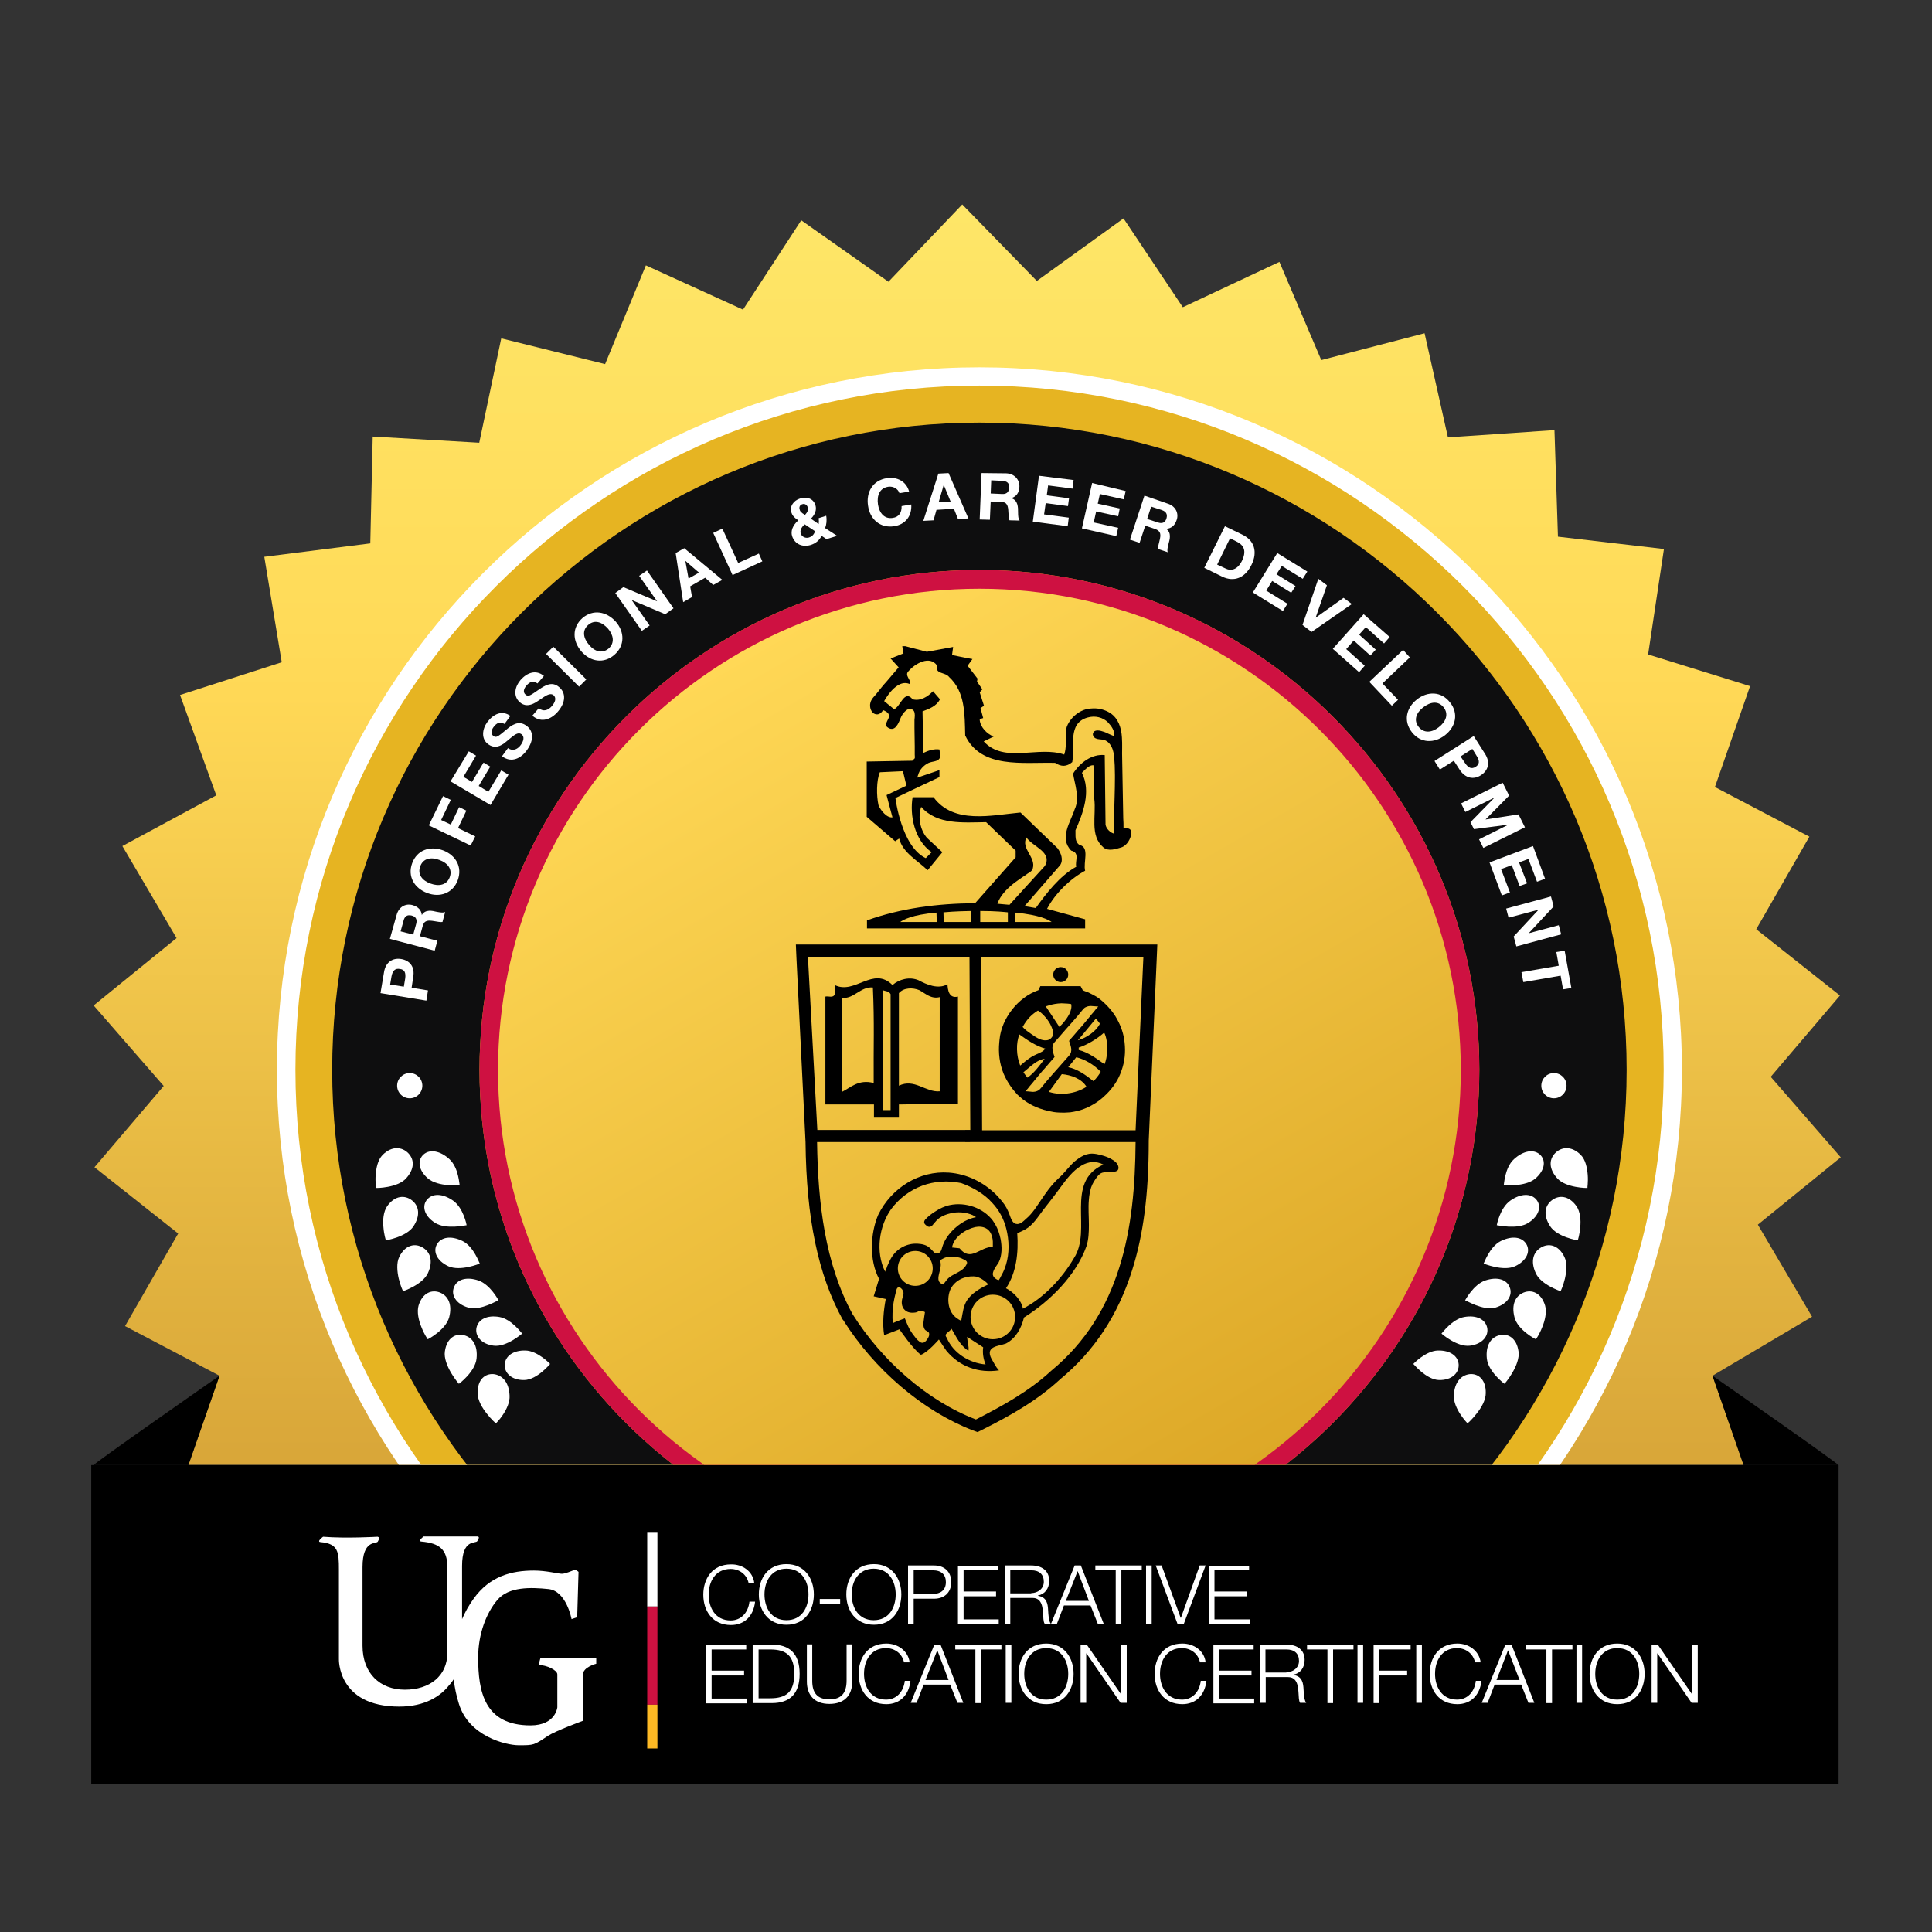 <?xml version="1.0" encoding="utf-8"?>
<!-- Generator: Adobe Illustrator 26.0.3, SVG Export Plug-In . SVG Version: 6.00 Build 0)  -->
<svg version="1.1" id="Layer_1" xmlns="http://www.w3.org/2000/svg" xmlns:xlink="http://www.w3.org/1999/xlink" x="0px" y="0px"
	 viewBox="0 0 720 720" style="enable-background:new 0 0 720 720;" xml:space="preserve">
<rect x="0" y="0" width="720" height="720" fill="#333333" stroke="none"/>
<style type="text/css">
	.st0{clip-path:url(#SVGID_00000013896494189569553280000006927337921223961219_);}
	.st1{clip-path:url(#SVGID_00000150824643998177789300000003153819534083398320_);fill:#FFFFFF;}
	.st2{fill:#FFFFFF;}
	.st3{fill:#CE1141;}
	.st4{fill:#FDB924;}
	
		.st5{clip-path:url(#SVGID_00000106124461386611481880000002437474550787260075_);fill:url(#SVGID_00000170247276831682668430000017522710788388412317_);}
	.st6{clip-path:url(#SVGID_00000106124461386611481880000002437474550787260075_);fill:#FFFFFF;}
	.st7{clip-path:url(#SVGID_00000106124461386611481880000002437474550787260075_);fill:#E6B422;}
	.st8{clip-path:url(#SVGID_00000106124461386611481880000002437474550787260075_);fill:#0E0E0F;}
	.st9{clip-path:url(#SVGID_00000106124461386611481880000002437474550787260075_);fill:#CE1141;}
	
		.st10{clip-path:url(#SVGID_00000106124461386611481880000002437474550787260075_);fill:url(#SVGID_00000072248082563212983970000017635153644840176024_);}
	.st11{clip-path:url(#SVGID_00000106124461386611481880000002437474550787260075_);fill:none;}
	.st12{clip-path:url(#SVGID_00000120524871087765742180000017843552742164083102_);}
	.st13{clip-path:url(#SVGID_00000154420209758638315950000000676725849264775810_);}
</style>
<g>
	<rect x="34" y="546" width="651.2" height="118.8"/>
	<g>
		<g id="UG_Mark_-_White_00000015353689308348737400000013486427766363665045_">
			<g>
				<defs>
					<rect id="SVGID_1_" x="118.6" y="572.6" width="103.6" height="77.8"/>
				</defs>
				<clipPath id="SVGID_00000010297659740946694990000012359068993469530786_">
					<use xlink:href="#SVGID_1_"  style="overflow:visible;"/>
				</clipPath>
				<g style="clip-path:url(#SVGID_00000010297659740946694990000012359068993469530786_);">
					<defs>
						<rect id="SVGID_00000168089806439864329970000015527310985469443260_" x="118.6" y="572.6" width="103.6" height="77.8"/>
					</defs>
					<clipPath id="SVGID_00000002345378278088049940000018016621340986327474_">
						<use xlink:href="#SVGID_00000168089806439864329970000015527310985469443260_"  style="overflow:visible;"/>
					</clipPath>
					<path style="clip-path:url(#SVGID_00000002345378278088049940000018016621340986327474_);fill:#FFFFFF;" d="M201.4,617.9
						l-0.7,2.6c3,0,7,1.9,7,3.5v12.3c0-0.3-0.4,6.7-10,6.7c-17.2,0-19.5-12.6-19.5-25.3c0-8.7,3-16.6,7.2-21.5
						c4.2-4.9,12.3-4.7,19-4c6.7,0.7,8.6,11.2,8.6,11.2l2.1-0.7l0.5-16.9c0,0-0.9-0.9-1.6-0.7c-0.7,0.2-3.2,1.4-4.6,1.4
						c-1.4,0-5.8-1.2-10.4-1.2c-8.4,0-16.5,2.1-22.5,10.5c-1.8,2.5-3.2,5-4.3,7.6v-19.6l0-0.2c0-10.3,5.1-8.2,5.7-9.3
						c0.7-1.3,0.8-1.5-0.1-1.8c0,0-10.9-0.1-19.8,0c0,0-2.6,1.9-0.9,2c6.6,0.6,9.6,2.9,9.6,9.4l0,0.1v32.1c0,8.4-6.5,13.6-15.8,13.6
						c-9.3,0-15.8-6.1-15.8-16.4v-29.3c0-10.3,5.1-8.5,5.7-9.5c0.7-1.3,0.8-1.5-0.1-1.8c0,0-11.7,0.7-20.3,0c0,0-2.6,1.9-0.9,2
						c6.6,0.6,6.8,3.7,6.8,10.2v33.3c0,0-0.7,17.8,22.5,17.8c9.7,0,15.5-4,18.6-8c0,0,0.8-0.8,1.7-2.2c0.3,3.1,1,6.2,1.9,9.1
						c3.7,12.2,17.6,15.5,22.3,15.5c5.8,0,5.6,0,10.9-3.5c2.7-1.8,13-5.6,13-5.6v-17.1c0-3,5.1-4.2,5.1-4.2l0.2-2.1H201.4z"/>
				</g>
			</g>
		</g>
		<g>
			<path class="st2" d="M281.1,590H279c-0.7-3.3-3.5-5.3-6.7-5.3c-5.7,0-8.2,4.7-8.2,9.6c0,4.7,2.4,9.6,8.2,9.6c3.8,0,6.5-2.8,7-7
				h2.1c-0.6,5.5-4.1,8.7-9,8.7c-6.8,0-10.3-5.2-10.3-11.3c0-5.9,3.3-11.3,10.3-11.3C276.6,582.9,280.6,585.5,281.1,590z"/>
			<path class="st2" d="M303.3,594.2c0,5.9-3.3,11.3-10.2,11.3c-6.8,0-10.3-5.3-10.3-11.3c0-6,3.4-11.3,10.3-11.3
				C299.8,582.9,303.3,588.2,303.3,594.2z M293.1,603.8c5.7,0,8.2-4.7,8.2-9.6c0-4.7-2.4-9.6-8.2-9.6c-5.5,0-8.2,4.5-8.2,9.6
				C284.9,599,287.3,603.8,293.1,603.8z"/>
			<path class="st2" d="M313.1,595.9v1.8h-7.6v-1.8H313.1z"/>
			<path class="st2" d="M335.9,594.2c0,5.9-3.3,11.3-10.2,11.3c-6.8,0-10.3-5.3-10.3-11.3c0-6,3.4-11.3,10.3-11.3
				C332.4,582.9,335.9,588.2,335.9,594.2z M325.6,603.8c5.7,0,8.2-4.7,8.2-9.6c0-4.7-2.4-9.6-8.2-9.6c-5.5,0-8.2,4.5-8.2,9.6
				C317.4,599,319.9,603.8,325.6,603.8z"/>
			<path class="st2" d="M348.1,583.4c3.7,0,6.4,2.2,6.4,6.2c0,4.1-2.8,6.2-6.4,6.2h-7.6v9.3h-2.1v-21.7H348.1z M347.7,594
				c2.8,0,4.8-1.4,4.8-4.4c0-2.7-1.6-4.4-4.9-4.4h-7.1v8.9H347.7z"/>
			<path class="st2" d="M372,583.4v1.8h-12.9v7.9h12.1v1.8h-12.1v8.6h13.1v1.8H357v-21.7H372z"/>
			<path class="st2" d="M384.3,583.4c3.9,0,6.7,1.9,6.7,5.7c0,2.9-1.6,5-4.2,5.5v0.1c3.4,0.5,3.7,3.2,3.8,5.4c0.1,1.5,0.2,4.1,1,5
				h-2.3c-0.5-0.7-0.5-2.5-0.6-4c-0.1-2.1-0.5-3.5-1.2-4.4c-0.7-0.9-1.7-1.2-2.8-1.2h-8.2v9.6h-2.1v-21.7H384.3z M384.3,593.7
				c2.4,0,4.7-1.6,4.7-4.2c0-2.8-1.7-4.3-4.7-4.3h-7.8v8.6H384.3z"/>
			<path class="st2" d="M402.8,583.4l8.5,21.7h-2.2l-2.7-6.8h-9.9l-2.6,6.8h-2.2l8.8-21.7H402.8z M397.2,596.6h8.6l-4.2-11.1
				L397.2,596.6z"/>
			<path class="st2" d="M425.5,583.4v1.8h-7.6v20h-2.1v-20h-7.6v-1.8H425.5z"/>
			<path class="st2" d="M429.2,583.4v21.7h-2.1v-21.7H429.2z"/>
			<path class="st2" d="M432.9,583.4l7.1,19.5h0.1l7-19.5h2.2l-8.1,21.7l0,0h-2.4l-8.1-21.7H432.9z"/>
			<path class="st2" d="M465.5,583.4v1.8h-12.9v7.9h12.1v1.8h-12.1v8.6h13.1v1.8h-15.2v-21.7H465.5z"/>
			<path class="st2" d="M278.1,612.9v1.8h-12.9v7.9h12.1v1.8h-12.1v8.6h13.1v1.8h-15.2v-21.7H278.1z"/>
			<path class="st2" d="M287.7,612.9c6.4,0,10.3,3.2,10.3,10.9c0,7.2-3.4,10.9-10.4,10.9h-7.1v-21.7H287.7z M287,632.9
				c6,0,9-2.3,9-9.1c0-6.6-2.8-9.1-9-9.1h-4.3v18.2H287z"/>
			<path class="st2" d="M302.7,612.9v13.5c0,4.4,1.8,6.9,6.4,6.9c4.4,0,6.4-2.3,6.4-7v-13.5h2.1v13.9c0,5.1-2.9,8.3-8.5,8.3
				c-5.7,0-8.4-3.4-8.4-8.3v-13.9H302.7z"/>
			<path class="st2" d="M339,619.5h-2.1c-0.7-3.3-3.5-5.3-6.7-5.3c-5.7,0-8.2,4.7-8.2,9.6c0,4.7,2.4,9.6,8.2,9.6c3.8,0,6.5-2.8,7-7
				h2.1c-0.6,5.5-4.1,8.7-9,8.7c-6.8,0-10.3-5.2-10.3-11.3c0-5.9,3.3-11.3,10.3-11.3C334.5,612.5,338.4,615.1,339,619.5z"/>
			<path class="st2" d="M350.5,612.9l8.5,21.7h-2.2l-2.7-6.8h-9.9l-2.6,6.8h-2.2l8.8-21.7H350.5z M344.9,626.1h8.6l-4.2-11.1
				L344.9,626.1z"/>
			<path class="st2" d="M373.2,612.9v1.8h-7.6v20h-2.1v-20H356v-1.8H373.2z"/>
			<path class="st2" d="M376.9,612.9v21.7h-2.1v-21.7H376.9z"/>
			<path class="st2" d="M400.1,623.8c0,5.9-3.3,11.3-10.2,11.3c-6.8,0-10.3-5.3-10.3-11.3c0-6,3.4-11.3,10.3-11.3
				C396.6,612.5,400.1,617.8,400.1,623.8z M389.9,633.4c5.7,0,8.2-4.7,8.2-9.6c0-4.7-2.4-9.6-8.2-9.6c-5.5,0-8.2,4.5-8.2,9.6
				C381.7,628.6,384.2,633.4,389.9,633.4z"/>
			<path class="st2" d="M405,612.9l12.7,18.4h0.1v-18.4h2.1v21.7h-2.3l-12.7-18.4h-0.1v18.4h-2.1v-21.7H405z"/>
			<path class="st2" d="M449.3,619.5h-2.1c-0.7-3.3-3.5-5.3-6.7-5.3c-5.7,0-8.2,4.7-8.2,9.6c0,4.7,2.4,9.6,8.2,9.6
				c3.8,0,6.5-2.8,7-7h2.1c-0.6,5.5-4.1,8.7-9,8.7c-6.8,0-10.3-5.2-10.3-11.3c0-5.9,3.3-11.3,10.3-11.3
				C444.9,612.5,448.8,615.1,449.3,619.5z"/>
			<path class="st2" d="M467.2,612.9v1.8h-12.9v7.9h12.1v1.8h-12.1v8.6h13.1v1.8h-15.2v-21.7H467.2z"/>
			<path class="st2" d="M479.5,612.9c3.9,0,6.7,1.9,6.7,5.7c0,2.9-1.6,5-4.2,5.5v0.1c3.4,0.5,3.7,3.2,3.8,5.4c0.1,1.5,0.2,4.1,1,5
				h-2.3c-0.5-0.7-0.5-2.5-0.6-4c-0.1-2.1-0.5-3.5-1.2-4.4c-0.7-0.9-1.7-1.2-2.8-1.2h-8.2v9.6h-2.1v-21.7H479.5z M479.4,623.2
				c2.4,0,4.7-1.6,4.7-4.2c0-2.8-1.7-4.3-4.7-4.3h-7.8v8.6H479.4z"/>
			<path class="st2" d="M504.4,612.9v1.8h-7.6v20h-2.1v-20h-7.6v-1.8H504.4z"/>
			<path class="st2" d="M508,612.9v21.7h-2.1v-21.7H508z"/>
			<path class="st2" d="M525.7,612.9v1.8H514v7.9h10.4v1.8H514v10.3h-2.1v-21.7H525.7z"/>
			<path class="st2" d="M529.9,612.9v21.7h-2.1v-21.7H529.9z"/>
			<path class="st2" d="M551.8,619.5h-2.1c-0.7-3.3-3.5-5.3-6.7-5.3c-5.7,0-8.2,4.7-8.2,9.6c0,4.7,2.4,9.6,8.2,9.6
				c3.8,0,6.5-2.8,7-7h2.1c-0.6,5.5-4.1,8.7-9,8.7c-6.8,0-10.3-5.2-10.3-11.3c0-5.9,3.3-11.3,10.3-11.3
				C547.3,612.5,551.2,615.1,551.8,619.5z"/>
			<path class="st2" d="M563.3,612.9l8.5,21.7h-2.2l-2.7-6.8H557l-2.6,6.8h-2.2l8.8-21.7H563.3z M557.7,626.1h8.6L562,615
				L557.7,626.1z"/>
			<path class="st2" d="M586,612.9v1.8h-7.6v20h-2.1v-20h-7.6v-1.8H586z"/>
			<path class="st2" d="M589.6,612.9v21.7h-2.1v-21.7H589.6z"/>
			<path class="st2" d="M612.9,623.8c0,5.9-3.3,11.3-10.2,11.3c-6.8,0-10.3-5.3-10.3-11.3c0-6,3.4-11.3,10.3-11.3
				C609.4,612.5,612.9,617.8,612.9,623.8z M602.7,633.4c5.7,0,8.2-4.7,8.2-9.6c0-4.7-2.4-9.6-8.2-9.6c-5.5,0-8.2,4.5-8.2,9.6
				C594.5,628.6,596.9,633.4,602.7,633.4z"/>
			<path class="st2" d="M617.8,612.9l12.7,18.4h0.1v-18.4h2.1v21.7h-2.3l-12.7-18.4h-0.1v18.4h-2.1v-21.7H617.8z"/>
		</g>
		<rect x="241.2" y="571.2" class="st2" width="3.8" height="27.5"/>
		<rect x="241.2" y="598.7" class="st3" width="3.8" height="36.6"/>
		<rect x="241.2" y="635.3" class="st4" width="3.8" height="16.3"/>
	</g>
	<g>
		<defs>
			<rect id="SVGID_00000167395422981137735770000005172946051719665568_" x="34.9" y="55.2" width="651.2" height="490.7"/>
		</defs>
		<clipPath id="SVGID_00000088841140511219443740000013150223470855856514_">
			<use xlink:href="#SVGID_00000167395422981137735770000005172946051719665568_"  style="overflow:visible;"/>
		</clipPath>
		
			<linearGradient id="SVGID_00000054263057530027589350000007284486451055546535_" gradientUnits="userSpaceOnUse" x1="360.442" y1="729.809" x2="360.442" y2="76.195">
			<stop  offset="0" style="stop-color:#C2882B"/>
			<stop  offset="0.401" style="stop-color:#E2B33F"/>
			<stop  offset="0.721" style="stop-color:#FFD856"/>
			<stop  offset="0.762" style="stop-color:#FFDB59"/>
			<stop  offset="1" style="stop-color:#FEE668"/>
		</linearGradient>
		
			<polygon style="clip-path:url(#SVGID_00000088841140511219443740000013150223470855856514_);fill:url(#SVGID_00000054263057530027589350000007284486451055546535_);" points="
			362.3,729.8 334.5,701.3 302.2,724.6 280.1,691.5 244.1,708.4 228.5,671.8 189.9,681.8 181.3,643 141.6,645.7 140.3,606 
			100.7,601.4 106.7,562.1 68.7,550.3 81.8,512.7 46.6,494.2 66.4,459.7 35.2,435 61,404.7 34.9,374.7 65.8,349.6 45.6,315.3 
			80.6,296.4 67.1,259 105,246.8 98.5,207.5 138,202.5 138.9,162.7 178.6,165 186.8,126.1 225.5,135.7 240.7,98.9 276.9,115.4 
			298.6,82.1 331.1,105 358.6,76.2 386.4,104.7 418.7,81.4 440.8,114.5 476.8,97.6 492.4,134.2 530.9,124.2 539.6,163 579.3,160.3 
			580.6,200 620.1,204.6 614.2,243.9 652.2,255.7 639.1,293.3 674.3,311.8 654.5,346.3 685.7,371 659.9,401.3 686,431.3 
			655.1,456.4 675.3,490.7 638.2,512.7 649.8,546 615.9,559.2 622.3,598.5 582.9,603.5 582,643.3 542.2,641 534,679.9 495.4,670.3 
			480.2,707.1 444,690.6 422.3,723.9 389.7,701 		"/>
		<path style="clip-path:url(#SVGID_00000088841140511219443740000013150223470855856514_);fill:#FFFFFF;" d="M365,660.5
			c-144.4,0-261.8-117.5-261.8-261.8c0-144.4,117.4-261.8,261.8-261.8c144.4,0,261.8,117.5,261.8,261.8
			C626.8,543.1,509.3,660.5,365,660.5z"/>
		<path style="clip-path:url(#SVGID_00000088841140511219443740000013150223470855856514_);fill:#E6B422;" d="M365,653.7
			c-140.6,0-254.9-114.4-254.9-255c0-140.6,114.4-255,254.9-255c140.6,0,255,114.4,255,255C619.9,539.3,505.6,653.7,365,653.7z"/>
		<path style="clip-path:url(#SVGID_00000088841140511219443740000013150223470855856514_);fill:#0E0E0F;" d="M365,639.9
			c-133,0-241.2-108.2-241.2-241.2c0-133,108.2-241.2,241.2-241.2c133,0,241.2,108.2,241.2,241.2C606.2,531.7,498,639.9,365,639.9z"
			/>
		<path style="clip-path:url(#SVGID_00000088841140511219443740000013150223470855856514_);fill:#E6B422;" d="M365,585
			c-102.7,0-186.3-83.6-186.3-186.3c0-102.7,83.6-186.3,186.3-186.3S551.3,296,551.3,398.7C551.3,501.4,467.7,585,365,585z"/>
		<path style="clip-path:url(#SVGID_00000088841140511219443740000013150223470855856514_);fill:#CE1141;" d="M365,585
			c-102.7,0-186.3-83.6-186.3-186.3c0-102.7,83.6-186.3,186.3-186.3S551.3,296,551.3,398.7C551.3,501.4,467.7,585,365,585z"/>
		
			<linearGradient id="SVGID_00000127020650595343816990000014631101809774126520_" gradientUnits="userSpaceOnUse" x1="454.677" y1="554.079" x2="275.288" y2="243.368">
			<stop  offset="0" style="stop-color:#DDA827"/>
			<stop  offset="1" style="stop-color:#FFD856"/>
		</linearGradient>
		
			<path style="clip-path:url(#SVGID_00000088841140511219443740000013150223470855856514_);fill:url(#SVGID_00000127020650595343816990000014631101809774126520_);" d="
			M365,578.2c-98.9,0-179.4-80.5-179.4-179.4c0-98.9,80.5-179.4,179.4-179.4c98.9,0,179.4,80.5,179.4,179.4
			C544.4,497.7,463.9,578.2,365,578.2z"/>
		<path style="clip-path:url(#SVGID_00000088841140511219443740000013150223470855856514_);fill:none;" d="M368.2,191.8
			c114.1,1.4,205.7,95.3,204.3,209.4c-1.4,114.1-95.3,205.7-209.4,204.3c-114.1-1.4-205.7-95.3-204.3-209.4
			C160.2,282.1,254.2,190.4,368.2,191.8z"/>
	</g>
	<g>
		<path class="st2" d="M143.1,362.4c0.6-4,3.4-5.5,6.4-5c3.1,0.5,5.2,2.8,4.5,6.7l-0.6,4l6.1,1l-0.6,3.8l-17.1-2.8L143.1,362.4z
			 M151,364.7c0.3-2.2-0.2-3.4-2-3.6c-1.7-0.3-2.7,0.6-3.1,2.8l-0.5,3l5.1,0.8L151,364.7z"/>
		<path class="st2" d="M147.8,341c0.8-3,3.3-4.4,5.9-3.7c2.1,0.6,3.3,1.8,3.5,3.7l0,0c1.3-2.2,3.9-1.6,5.5-1.2
			c1.6,0.3,2.5,0.4,3.2,0.1l-1,3.7c-0.8,0.1-1.8-0.1-3-0.3c-2.4-0.4-3.8-0.4-4.4,1.9l-1,3.7l6.5,1.7l-1,3.7l-16.7-4.4L147.8,341z
			 M155.1,344.3c0.4-1.5,0-2.7-1.7-3.1c-1.7-0.4-2.6,0.3-3,1.9l-1.1,4l4.7,1.2L155.1,344.3z"/>
		<path class="st2" d="M165.1,316.9c4.7,1.8,7.3,6.1,5.5,11.1c-1.8,4.9-6.7,6.6-11.4,4.8c-4.8-1.8-7.4-6.2-5.6-11.1
			C155.4,316.8,160.2,315.1,165.1,316.9z M167.6,326.9c1.1-3-0.8-5.3-3.8-6.4c-3.1-1.2-6.1-0.7-7.2,2.4c-1.1,3,0.8,5.3,3.9,6.4
			C163.5,330.4,166.5,329.9,167.6,326.9z"/>
		<path class="st2" d="M165.1,296.7l2.9,1.4l-3.6,7.5l3.6,1.7l3.1-6.5l2.7,1.3l-3.1,6.5l6.4,3.1l-1.7,3.4l-15.6-7.5L165.1,296.7z"/>
		<path class="st2" d="M174.7,280l2.7,1.6l-4.7,7.9l3.2,1.9l4.3-7.2l2.5,1.5l-4.3,7.2l3.6,2.2l4.8-8l2.7,1.6l-6.7,11.3l-14.9-8.8
			L174.7,280z"/>
		<path class="st2" d="M190.2,266.8l-2.2,3c-1.5-0.9-2.8-0.6-4.1,1.2c-0.8,1.1-1.1,2.5,0,3.3c1,0.7,1.6,0.3,4.7-2.3
			c2-1.7,4.6-3.7,7.5-1.6c2.7,1.9,3,5.3,0.3,9.1c-2.1,3-5.7,5-9.2,2.4l-0.1-0.1l2.2-3c2,1.4,3.8,0.2,4.8-1.2c1-1.4,1.5-3.1,0.2-4
			c-0.9-0.6-1.9-0.3-3.6,1.1c-1,0.8-1.9,1.6-2.8,2.3c-2.2,1.6-4.1,1.7-5.9,0.4c-2.8-2-2.3-5.7-0.4-8.3
			C183.8,266.2,187,264.5,190.2,266.8z"/>
		<path class="st2" d="M202.7,251.9l-2.4,2.8c-1.4-1-2.7-0.9-4.2,0.9c-0.9,1.1-1.3,2.4-0.2,3.3c1,0.8,1.6,0.4,4.9-1.9
			c2.2-1.5,4.9-3.3,7.6-0.9c2.5,2.1,2.5,5.6-0.5,9.1c-2.4,2.8-6.1,4.4-9.4,1.6l-0.1-0.1l2.4-2.8c1.9,1.6,3.7,0.6,4.9-0.8
			c1.1-1.3,1.8-2.9,0.6-4c-0.8-0.7-1.9-0.5-3.7,0.7c-1.1,0.7-2,1.4-3,2c-2.4,1.4-4.3,1.3-5.9-0.1c-2.6-2.3-1.8-5.9,0.3-8.3
			C196.4,250.7,199.7,249.4,202.7,251.9z"/>
		<path class="st2" d="M206.2,241l12.3,12.2l-2.7,2.7l-12.3-12.2L206.2,241z"/>
		<path class="st2" d="M229.5,231.7c3.3,3.8,3.4,8.9-0.5,12.3c-4,3.5-9,2.6-12.3-1.2c-3.4-3.9-3.6-9,0.4-12.5
			C221,227,226,227.8,229.5,231.7z M226.8,241.7c2.4-2.1,1.8-5.1-0.2-7.4c-2.2-2.5-5-3.5-7.4-1.4c-2.4,2.1-1.8,5,0.4,7.5
			C221.6,242.8,224.4,243.7,226.8,241.7z"/>
		<path class="st2" d="M232.3,218.8l12.6,5.3l0,0l-6.7-9.5l2.9-2l9.9,14.1l-3.1,2.2l-12.5-5.3l0,0l6.7,9.5l-2.9,2l-9.9-14.1
			L232.3,218.8z"/>
		<path class="st2" d="M255,204.3l14.2,11.8l-3.4,1.9l-3-2.7l-5.6,3.2l0.7,4l-3.3,1.9l-2.8-18.3L255,204.3z M255.4,209l1.2,6.6
			l3.9-2.2L255.4,209L255.4,209z"/>
		<path class="st2" d="M269.2,197l5.9,12.8l7.7-3.5l1.3,2.9l-11.1,5.1l-7.2-15.7L269.2,197z"/>
		<path class="st2" d="M303.9,188.3c0.5,1.7-0.1,3.4-1.7,5l2.9,2c0.1-0.6,0.1-1.4,0-2.2l2.8-0.9c0.3,1.7,0.1,3.3-0.4,4.6l4.5,2.9
			l-4,1.2l-1.8-1.2c-0.9,1.7-2.2,2.8-4.1,3.4c-3.1,0.9-5.9-0.3-6.9-3.3c-0.6-1.9,0.2-4,2.3-5.9c-1.7-1.1-2.3-2-2.6-3
			c-0.7-2.2,0.9-4.4,3.2-5.1C300.6,185,303.1,185.7,303.9,188.3z M300,191.9c1-1.1,1.3-1.9,1-2.9c-0.3-0.9-1.1-1.4-2-1.1
			c-0.8,0.2-1.3,1-1,1.9C298.1,190.5,298.5,191,300,191.9z M301.5,200.3c1-0.3,1.7-0.9,2.3-2.3l-3.9-2.6c-1.3,1.1-1.8,2.3-1.5,3.4
			C298.8,200.1,300.3,200.7,301.5,200.3z"/>
		<path class="st2" d="M338.8,183.2l-3.6,0.6c-0.5-1.6-2.3-2.7-4.2-2.4c-3.1,0.5-4.3,3.1-3.8,6.6c0.5,3.2,2.4,5.5,5.5,5
			c2.2-0.3,3.4-1.9,3.3-4.4l3.6-0.6c0.3,4.4-2.3,7.5-6.4,8.1c-5.2,0.8-9-2.6-9.7-7.6c-0.8-5,1.7-9.5,7-10.3
			C334.3,177.6,337.8,179.4,338.8,183.2z"/>
		<path class="st2" d="M353.5,176.3l7.4,16.9l-3.9,0.2l-1.5-3.8L349,190l-1.1,3.9l-3.8,0.2l5.6-17.6L353.5,176.3z M351.7,180.7
			l-1.9,6.5l4.5-0.2L351.7,180.7L351.7,180.7z"/>
		<path class="st2" d="M375,176.4c3,0.1,5,2.3,4.9,5c-0.1,2.2-1.1,3.6-2.9,4.2l0,0.1c2.4,0.8,2.4,3.4,2.4,5.1c0,1.6,0.1,2.6,0.6,3.2
			l-3.8-0.1c-0.3-0.7-0.3-1.8-0.4-3c-0.1-2.4-0.4-3.8-2.8-3.9l-3.8-0.1l-0.3,6.8l-3.8-0.1l0.7-17.3L375,176.4z M373.4,184.1
			c1.6,0.1,2.6-0.6,2.7-2.4c0.1-1.7-0.9-2.4-2.5-2.5l-4.2-0.2l-0.2,4.9L373.4,184.1z"/>
		<path class="st2" d="M400.1,178.9l-0.4,3.2l-9.1-1.2l-0.5,3.7l8.3,1.1l-0.4,2.9l-8.3-1.1l-0.6,4.2l9.2,1.2l-0.4,3.2l-13-1.7
			l2.3-17.1L400.1,178.9z"/>
		<path class="st2" d="M419.5,183l-0.7,3.1l-8.9-2l-0.8,3.6l8.2,1.8l-0.6,2.9l-8.2-1.8l-0.9,4.1l9.1,2l-0.7,3.1l-12.8-2.9l3.8-16.9
			L419.5,183z"/>
		<path class="st2" d="M435.2,187.7c2.9,0.9,4.2,3.6,3.3,6.1c-0.7,2.1-2,3.1-3.9,3.3l0,0c2.1,1.4,1.3,4,0.9,5.5
			c-0.4,1.6-0.6,2.5-0.3,3.2l-3.6-1.2c-0.1-0.8,0.2-1.8,0.5-3c0.6-2.4,0.6-3.7-1.7-4.5l-3.6-1.2l-2.1,6.4l-3.6-1.2l5.4-16.4
			L435.2,187.7z M431.5,194.7c1.5,0.5,2.7,0.2,3.2-1.5c0.5-1.6-0.2-2.6-1.7-3.1l-4-1.3l-1.5,4.6L431.5,194.7z"/>
		<path class="st2" d="M463.1,199.3c4.3,2.1,5.7,6.3,3.3,11.2c-2.4,4.9-6.5,6.5-10.9,4.4l-6.7-3.3l7.7-15.5L463.1,199.3z
			 M456.6,211.8c2.1,1.1,4.5,0.6,6.2-2.7c1.8-3.7,0.9-5.9-2-7.3l-2.4-1.2l-4.8,9.8L456.6,211.8z"/>
		<path class="st2" d="M487.2,213l-1.7,2.7l-7.8-4.8l-2,3.1l7.1,4.4l-1.6,2.5l-7.1-4.4l-2.2,3.6l7.9,4.9l-1.7,2.7l-11.2-6.9
			l9.1-14.7L487.2,213z"/>
		<path class="st2" d="M494.5,218.1l-4.2,12.1l0,0l10.4-7.4l3.1,2.3l-15,10.4l-3.4-2.6l5.9-17.2L494.5,218.1z"/>
		<path class="st2" d="M517.9,237.4l-2.1,2.4l-6.8-6.1l-2.5,2.8l6.2,5.6l-2,2.2l-6.2-5.6l-2.8,3.2l6.9,6.2l-2.1,2.4l-9.8-8.7
			l11.5-12.9L517.9,237.4z"/>
		<path class="st2" d="M525.4,245l-10.2,9.7l5.8,6.1l-2.3,2.2l-8.4-8.9l12.6-11.9L525.4,245z"/>
		<path class="st2" d="M538.5,274c-4,3.1-9.1,3-12.3-1.1c-3.3-4.2-2.1-9.1,1.8-12.2c4-3.2,9.2-3.1,12.4,1.1
			C543.6,265.8,542.6,270.8,538.5,274z M528.7,270.9c2,2.5,5,2.1,7.5,0.1c2.6-2,3.8-4.8,1.8-7.4c-2-2.5-4.9-2.1-7.6,0
			C527.8,265.6,526.7,268.4,528.7,270.9z"/>
		<path class="st2" d="M553.4,280.9c2.2,3.4,1.1,6.3-1.5,8c-2.6,1.7-5.7,1.3-7.9-2l-2.2-3.4l-5.2,3.3l-2-3.2l14.6-9.3L553.4,280.9z
			 M546,284.4c1.2,1.8,2.4,2.3,3.9,1.4c1.5-1,1.6-2.2,0.4-4.1l-1.6-2.6l-4.4,2.8L546,284.4z"/>
		<path class="st2" d="M562.4,296.5l-8.8,8.9l0,0l12.3-1.9l2.4,4.8l-15.5,7.7l-1.6-3.2l11-5.5l0,0l-12.9,1.7l-1.3-2.6l9-9.2l0,0
			l-10.9,5.4l-1.6-3.2l15.5-7.7L562.4,296.5z"/>
		<path class="st2" d="M575.8,327.5l-3,1.1l-3.2-8.5l-3.5,1.3l3,7.8l-2.8,1l-2.9-7.8l-4,1.5l3.3,8.7l-3,1.1l-4.6-12.3l16.2-6.1
			L575.8,327.5z"/>
		<path class="st2" d="M579,337.8l-9.3,10l0,0l11.2-3l0.9,3.4l-16.7,4.5l-1-3.7l9.3-10l0,0l-11.2,3l-0.9-3.4l16.7-4.5L579,337.8z"/>
		<path class="st2" d="M585.6,368.2l-3.1,0.5l-0.9-5.1l-13.9,2.4l-0.7-3.7l13.9-2.4l-0.9-5.1l3.1-0.5L585.6,368.2z"/>
	</g>
	<g>
		<defs>
			<circle id="SVGID_00000026876767327244534200000004338671695576607146_" cx="363.8" cy="399.9" r="178.6"/>
		</defs>
		<clipPath id="SVGID_00000082359747977672283700000015857742576586226597_">
			<use xlink:href="#SVGID_00000026876767327244534200000004338671695576607146_"  style="overflow:visible;"/>
		</clipPath>
	</g>
	<g>
		<g>
			<g>
				<g>
					<path class="st2" d="M572.2,439.2c3.8-3.3,3.9-7,1.6-9c-2.3-2-6.1-1.4-9.6,1.8c-3.5,3.2-3.7,9.7-3.8,9.7
						C560.5,441.7,568.4,442.4,572.2,439.2z"/>
				</g>
			</g>
			<g>
				<g>
					<path class="st2" d="M580.4,439.2c-3.2-3.5-3.2-7-0.9-9.4c2.3-2.4,6.1-2.9,9.6,0.6c1.8,1.8,2.4,4.9,2.6,7.5
						c0.2,2.7-0.2,4.8-0.1,4.8C591.5,442.8,583.6,442.7,580.4,439.2z"/>
				</g>
			</g>
		</g>
		<g>
			<g>
				<g>
					<path class="st2" d="M569.6,455.7c4.2-2.7,4.9-6.4,2.9-8.7c-2-2.3-5.7-2.3-9.6,0.4c-3.9,2.7-5.1,9.1-5.1,9.2
						C557.8,456.5,565.4,458.4,569.6,455.7z"/>
				</g>
			</g>
			<g>
				<g>
					<path class="st2" d="M577.7,457c-2.6-4-2.1-7.5,0.5-9.6c2.6-2.1,6.4-2,9.3,2.1c1.4,2,1.7,5.2,1.4,7.9c-0.2,2.7-0.9,4.8-0.9,4.8
						C588,462.3,580.3,461,577.7,457z"/>
				</g>
			</g>
		</g>
		<g>
			<g>
				<g>
					<path class="st2" d="M564.6,471.9c4.5-2.1,5.8-5.7,4.2-8.3c-1.6-2.6-5.2-3.2-9.5-1.1c-4.2,2.1-6.3,8.4-6.4,8.4
						C553,470.9,560.1,473.9,564.6,471.9z"/>
				</g>
			</g>
			<g>
				<g>
					<path class="st2" d="M572.3,474.4c-2-4.4-0.9-7.8,2-9.5c2.8-1.7,6.5-1,8.7,3.5c1.1,2.2,0.8,5.5,0.2,8.1
						c-0.6,2.6-1.6,4.7-1.6,4.7C581.6,481.2,574.2,478.8,572.3,474.4z"/>
				</g>
			</g>
		</g>
		<g>
			<g>
				<g>
					<path class="st2" d="M557.3,487.3c4.7-1.4,6.5-4.8,5.3-7.6c-1.1-2.9-4.6-4-9.1-2.5c-4.4,1.5-7.5,7.4-7.5,7.4
						C546,484.4,552.6,488.6,557.3,487.3z"/>
				</g>
			</g>
			<g>
				<g>
					<path class="st2" d="M564.4,490.9c-1.2-4.7,0.3-7.9,3.4-9.2c3-1.2,6.5,0,8,4.8c0.7,2.4,0,5.6-1.1,8.2c-1,2.6-2.3,4.4-2.3,4.4
						C572.4,499.2,565.6,495.7,564.4,490.9z"/>
				</g>
			</g>
		</g>
		<g>
			<g>
				<g>
					<path class="st2" d="M547.8,501.5c4.8-0.6,7.1-3.8,6.4-6.8c-0.7-3-3.9-4.7-8.5-3.9c-4.6,0.8-8.4,6.2-8.5,6.2
						C537.2,497,543,502.1,547.8,501.5z"/>
				</g>
			</g>
			<g>
				<g>
					<path class="st2" d="M554.1,506.3c-0.5-4.9,1.5-7.9,4.7-8.7c3.1-0.8,6.4,1,7.1,6c0.4,2.5-0.9,5.6-2.3,8
						c-1.4,2.4-2.9,4.1-2.9,4.1C560.7,515.8,554.6,511.2,554.1,506.3z"/>
				</g>
			</g>
		</g>
		<g>
			<g>
				<g>
					<path class="st2" d="M536.3,514.3c4.8,0.1,7.5-2.7,7.3-5.8c-0.2-3.1-3.1-5.3-7.7-5.2c-4.6,0.1-9.2,5-9.2,5
						C526.7,508.2,531.5,514.2,536.3,514.3z"/>
				</g>
			</g>
			<g>
				<g>
					<path class="st2" d="M541.8,520.1c0.2-5,2.7-7.6,5.9-8c3.2-0.3,6.1,2,6,7.1c0,2.6-1.7,5.5-3.4,7.6c-1.7,2.2-3.4,3.7-3.4,3.6
						C546.9,530.5,541.6,525,541.8,520.1z"/>
				</g>
			</g>
		</g>
	</g>
	<circle class="st2" cx="579.1" cy="404.6" r="4.7"/>
	<g>
		<g>
			<g>
				<g>
					<g>
						<path class="st2" d="M159.5,439.2c-3.8-3.3-3.9-7-1.6-9c2.3-2,6.1-1.4,9.6,1.8c3.5,3.2,3.7,9.7,3.8,9.7
							C171.3,441.7,163.3,442.4,159.5,439.2z"/>
					</g>
				</g>
				<g>
					<g>
						<path class="st2" d="M151.3,439.2c3.2-3.5,3.2-7,0.9-9.4c-2.3-2.4-6.1-2.9-9.6,0.6c-1.8,1.8-2.4,4.9-2.6,7.5
							c-0.2,2.7,0.2,4.8,0.1,4.8C140.2,442.8,148.1,442.7,151.3,439.2z"/>
					</g>
				</g>
			</g>
			<g>
				<g>
					<g>
						<path class="st2" d="M162.1,455.7c-4.2-2.7-4.9-6.4-2.9-8.7c2-2.3,5.7-2.3,9.6,0.4c3.9,2.7,5.1,9.1,5.1,9.2
							C173.9,456.5,166.3,458.4,162.1,455.7z"/>
					</g>
				</g>
				<g>
					<g>
						<path class="st2" d="M154.1,457c2.6-4,2.1-7.5-0.5-9.6c-2.6-2.1-6.4-2-9.3,2.1c-1.4,2-1.7,5.2-1.4,7.9
							c0.2,2.7,0.9,4.8,0.9,4.8C143.7,462.3,151.5,461,154.1,457z"/>
					</g>
				</g>
			</g>
			<g>
				<g>
					<g>
						<path class="st2" d="M167.1,471.9c-4.5-2.1-5.8-5.7-4.2-8.3c1.6-2.6,5.2-3.2,9.5-1.1c4.2,2.1,6.3,8.4,6.4,8.4
							C178.8,470.9,171.6,473.9,167.1,471.9z"/>
					</g>
				</g>
				<g>
					<g>
						<path class="st2" d="M159.5,474.4c2-4.4,0.9-7.8-2-9.5c-2.8-1.7-6.5-1-8.7,3.5c-1.1,2.2-0.8,5.5-0.2,8.1
							c0.6,2.6,1.6,4.7,1.6,4.7C150.2,481.2,157.5,478.8,159.5,474.4z"/>
					</g>
				</g>
			</g>
			<g>
				<g>
					<g>
						<path class="st2" d="M174.5,487.3c-4.7-1.4-6.5-4.8-5.3-7.6c1.1-2.9,4.6-4,9.1-2.5c4.4,1.5,7.5,7.4,7.5,7.4
							C185.7,484.4,179.2,488.6,174.5,487.3z"/>
					</g>
				</g>
				<g>
					<g>
						<path class="st2" d="M167.4,490.9c1.2-4.7-0.3-7.9-3.4-9.2c-3-1.2-6.5,0-8,4.8c-0.7,2.4,0,5.6,1.1,8.2c1,2.6,2.3,4.4,2.3,4.4
							C159.3,499.2,166.1,495.7,167.4,490.9z"/>
					</g>
				</g>
			</g>
			<g>
				<g>
					<g>
						<path class="st2" d="M184,501.5c-4.8-0.6-7.1-3.8-6.4-6.8c0.7-3,3.9-4.7,8.5-3.9c4.6,0.8,8.4,6.2,8.5,6.2
							C194.5,497,188.8,502.1,184,501.5z"/>
					</g>
				</g>
				<g>
					<g>
						<path class="st2" d="M177.6,506.3c0.5-4.9-1.5-7.9-4.7-8.7c-3.1-0.8-6.4,1-7.1,6c-0.4,2.5,0.9,5.6,2.3,8
							c1.4,2.4,2.9,4.1,2.9,4.1C171,515.8,177.1,511.2,177.6,506.3z"/>
					</g>
				</g>
			</g>
			<g>
				<g>
					<g>
						<path class="st2" d="M195.4,514.3c-4.8,0.1-7.5-2.7-7.3-5.8c0.2-3.1,3.1-5.3,7.7-5.2c4.6,0.1,9.2,5,9.2,5
							C205.1,508.2,200.2,514.2,195.4,514.3z"/>
					</g>
				</g>
				<g>
					<g>
						<path class="st2" d="M189.9,520.1c-0.2-5-2.7-7.6-5.9-8c-3.2-0.3-6.1,2-6,7.1c0,2.6,1.7,5.5,3.4,7.6c1.7,2.2,3.4,3.7,3.4,3.6
							C184.9,530.5,190.2,525,189.9,520.1z"/>
					</g>
				</g>
			</g>
		</g>
		<circle class="st2" cx="152.7" cy="404.6" r="4.7"/>
	</g>
	<path d="M34.9,546c-0.9,0,46.9-33.3,46.9-33.3L70.2,546H34.9z"/>
	<path d="M685.1,546c0.9,0-46.9-33.3-46.9-33.3l11.6,33.3H685.1z"/>
	<g id="Black_Crest_00000045618919307988779740000005665417499004454792_">
		<g>
			<defs>
				<rect id="SVGID_00000112609442439734858710000007315211532982817689_" x="296.6" y="240.8" width="134.6" height="293"/>
			</defs>
			<clipPath id="SVGID_00000132775268231379068020000011611443576627047090_">
				<use xlink:href="#SVGID_00000112609442439734858710000007315211532982817689_"  style="overflow:visible;"/>
			</clipPath>
			<g style="clip-path:url(#SVGID_00000132775268231379068020000011611443576627047090_);">
				<defs>
					<rect id="SVGID_00000025417115554123666110000014477735253903496887_" x="296.6" y="240.8" width="134.6" height="293"/>
				</defs>
				<clipPath id="SVGID_00000172418164706166308520000003802498604611544990_">
					<use xlink:href="#SVGID_00000025417115554123666110000014477735253903496887_"  style="overflow:visible;"/>
				</clipPath>
				<path style="clip-path:url(#SVGID_00000172418164706166308520000003802498604611544990_);" d="M418.7,308.5c0-1.2,0-2.3-0.1-3.5
					c-0.1-7.4-0.3-14.8-0.4-22.2c-0.1-2.7,0.1-5.4-0.1-8c-0.2-3.5-1.3-7.1-4.4-9.1c-1.9-1.2-4.2-1.8-6.4-1.7c-0.6,0-1.2,0.1-1.9,0.2
					c-0.2,0-0.4,0.1-0.6,0.1c-2.6,0.7-4.9,2.5-6.3,4.7c-0.8,1.2-1.3,2.5-1.3,3.9c-0.1,2.7,0.3,5.7-0.6,8.3c-9.7-3.4-22.3,3.5-30-4.9
					l3.7-1.8c-2.5-1-5-3.5-5.2-6.3c0.4-0.4,1.3-0.6,1.3-0.6l-1-3.7l1.3-0.9l-1.6-5l1-1.1l-2-2.9l0.2-1.1l-3.7-4.8l1.8-2.5
					c-2.5-0.4-7.6-1.5-7.6-1.5l0.4-3l-9.8,1.8l-9.2-2.4l0.5,3l-4.8,1.9l3,3.3c0,0,0,0,0,0c-1.5,1.8-3.1,3.6-4.6,5.4
					c-1.2,1.3-2.3,2.7-3.4,4.1c-0.9,1.2-2.1,2.1-2.5,3.6c-0.5,1.6,0.2,4.1,2.1,4.4c1.1,0.2,2-0.6,2.6-1.5c0.1-0.1,1.2,0.5,1.3,0.6
					c0.3,0.2,0.5,0.4,0.7,0.7c0.3,0.5,0.2,1,0.1,1.5c-0.3,0.8-0.9,1.6-1,2.5c0,0.4,0.1,0.7,0.5,1c1.1,0.9,2.4,0.9,3.3-0.3
					c0.7-0.8,1.1-1.8,1.5-2.8c0.5-1.3,1.2-2.4,2.4-3.3c0.8-0.6,2.2-0.5,2.7,0.4c0.5,0.9,0.3,2.2,0.2,3.2c0,1,0,2.1,0,3.1
					c0,2.3,0.1,4.5,0.1,6.8c0,1.1,0,2.1,0,3.2c0,0.2,0.1,1.1,0,1.3c0,0-0.9,0.9-0.9,0.9l-17,0.3v20.6l10.6,9.1l1.5-1
					c1.3,5.3,6.9,8.2,10.6,11.8l5.5-6.7l-5.8-5.4c-2.5-3-3.4-7.6-2.1-11.5c6,6.8,15.7,5.8,24.2,5.7l11,10.6v2.5l-15.1,17.1
					c-14.2,0.1-27.8,1.9-40.3,6.4v3h81.3v-3.4l-14.2-3.9c3-5.7,8.6-11.2,14.2-14.2c-0.8-3.1,1.8-8.8-2.1-9.6
					c-1.9-1.3-1.4-3.5-1.5-5.5c2.8-6.3,5.9-14.4,2.4-21.4c1.3-1.3,2.8-3,4.3-2.8l0.3,12.5c0.8,6.2-1.8,13.7,3.4,18.1
					c1.8,1.6,4.7,0.6,6.7,0c2.1-0.7,3.5-3.2,3.7-5.2C421.7,308.6,420.4,308.7,418.7,308.5 M335.5,343.6c1.1-0.8,4.3-2.7,13.5-3.5
					l0.1,3.5L335.5,343.6z M362,343.6h-10.3l-0.1-3.6c1.2-0.1,4.2-0.4,10.3-0.5V343.6z M332.6,304.6c-2.1,0.3-4.4-2.6-5.2-4.5
					c-0.8-3.5-0.8-9.3,0.5-12.3l8.6-0.4l1.3,5.4l-7.4,3.5C330.4,296.3,331.9,302.1,332.6,304.6 M375.6,343.6h-10.3v-4.1
					c6.1,0,9.2,0.4,10.3,0.5L375.6,343.6z M371.7,336.8c1-2.9,3.2-5.2,5.6-7.2c1.2-1,2.5-1.8,3.7-2.7c0.6-0.4,1.3-0.8,1.9-1.3
					c0.9-0.6,1.7-0.9,2-2c1.2-4.2-4.5-7.3-2.4-11.5c2.4,3.5,9.8,5.4,6.9,10.6l-13.2,14.5L371.7,336.8z M391.9,343.6l-13.6,0l0.1-3.5
					C387.6,341,390.8,342.8,391.9,343.6 M415.3,310.7c-1.5-0.3-3.1-1.9-3.3-3.4l-0.3-25.9c-4.8-0.5-9.2,2.8-11.8,6.9
					c0.6,3.9,2.6,9.1,0.6,13.3c-1.5,4.7-5.9,10.7-1.3,15.4c3.4,0.8,1.3,4,1.9,6c-6.2,3.4-11.3,10.1-15.1,15.4l-4.2-0.7l13.3-15.3
					c1.3-2,0.3-4.5-1-6.3l-13.8-13.3c-10.8,1-24.9,4.5-32.4-5.7h-7.8c-1.1,6.6,0.6,16,7.1,20.5l-2.2,2.2
					c-9.1-4.3-11.3-22.4-11.3-22.4s11-5.3,16.4-7.8V287l-8.2,2.8c0,0,0.1-0.8,0.2-0.8c0.5-2.1,2.1-3.8,4-4.7
					c0.7-0.3,1.5-0.4,2.3-0.6c0.7-0.2,1.3-0.4,1.7-1c0.6-0.8,0.2-1.7,0.1-2.6c0-0.1-0.1-0.8-0.1-0.8c-1.9-0.3-4.2,0.4-6,1.3
					l-0.3-15.5c2.4-0.9,5.2-1.9,6.5-4.5l-2.6-3c-1.9,2-4.7,3.8-7.6,3c-3.1-3.8-4.5,2.8-6.9,3.7c0,0-3.9-3.2-3.7-3
					c0,0,4.6-8.8,9.7-6.3c0.5-1.6-2.3-3.3-0.6-4.9c2.5-2.9,7.9-5.9,10.6-2.1c-0.9,3.3,3.1,2.4,4.5,4.3c6,5.5,5.8,13.7,6,21.8
					c6,12.5,21.4,9.9,33.5,10.2c2.3,1.5,4.3,1.5,6.4-0.3c1-5.9-1.8-14.5,5.7-16.6c2.8-0.8,5.7-0.1,7.6,1.8c1.4,1.5,2.5,3.1,2.4,5.2
					c0,0-1.7-0.7-1.9-0.8c-0.7-0.3-1.4-0.7-2.1-0.9c-1.1-0.4-3.3-1-3.9,0.4c-0.4,0.8,0.2,1.8,1,2.1c0.9,0.4,1.9,0.3,2.8,0.5
					c1,0.2,1.8,0.8,2.4,1.6c1,1.3,1.4,2.9,1.6,4.5c0.2,2.3,0.3,4.6,0.3,7c0,0.4,0,0.8,0,1.2c0,4.5-0.2,9.1-0.3,13.6
					C415.2,305.7,415.2,308.2,415.3,310.7"/>
				<path style="clip-path:url(#SVGID_00000172418164706166308520000003802498604611544990_);" d="M296.6,352l0.2,4.7l3.4,68.9
					c0.3,28.5,4.7,49.5,13.8,66.1l0.1,0.1l0.1,0.1c11.7,18.6,29.7,33.9,48.2,41.1l1.9,0.7l1.8-0.9c10-5,20.4-10.8,29-18.8
					c12.7-10.5,21.5-23.8,26.8-40.6c4.2-13.2,6.2-28.5,6.2-48l0-0.3l3-68.4l0.2-4.7H296.6z M301.1,356.7h60.2l0.3,64.4h-57
					L301.1,356.7z M391.7,510.9c-8.3,7.7-18.6,13.3-28,18.1c-18.3-7-35.1-22-46-39.3c-10.2-18.7-12.9-41.4-13.2-64.1h118.7
					C423,458,417.7,489.5,391.7,510.9 M423.2,421.2H366l-0.3-64.4h60.4L423.2,421.2z"/>
				<path style="clip-path:url(#SVGID_00000172418164706166308520000003802498604611544990_);" d="M353.1,366.8
					c-3.5,2-7.8,0.1-10.8-1.5c-3.3-1.4-7.2-0.4-9.7,1.8c-7.2-7.2-14,3.7-21.5,0v3.4c-0.6,1.6-2.4,0.6-3.5,0.9v40.2h18.1v4.9h9.3
					v-4.9l22-0.3v-39.9C353.6,372.2,353.2,368.9,353.1,366.8 M325.6,403.7L325.6,403.7C325.6,403.6,325.6,403.7,325.6,403.7
					L325.6,403.7z M325.6,403.6c-5.7-1.5-8.7,1.8-11.8,3.3v-35c4.5,0.4,6.9-4.3,11.5-3.9C325.9,381.3,325.5,389.8,325.6,403.6
					 M331.9,413.7h-3v-44.7c1,0.4,2.4,0.3,3,1.5V413.7z M350.1,406.7c-5.2,0.4-9.3-4.9-15.1-2.1v-34.5c1.8-2.1,5.2-2.1,7.6-1.1
					c2.4,1.3,4.4,3.4,7.6,2.6V406.7z"/>
				<path style="clip-path:url(#SVGID_00000172418164706166308520000003802498604611544990_);" d="M419.1,388.5
					c-0.3-3.1-1.3-6-2.8-8.7c-1.5-2.8-3.7-5.2-6.2-7.3c-1.2-1-2.6-1.7-4-2.4c-0.7-0.4-2.2-0.8-2.6-1.1l-0.8-1.5h-15l-0.7,1.5
					c-7.6,2.6-13.8,10.6-14.5,18.4c0,0.3-0.1,0.7-0.1,1c-0.4,4,0.1,8,1.6,11.7c1.1,2.6,2.7,5.1,4.6,7.2c0.4,0.5,0.8,0.9,1.3,1.3
					c3,2.8,6.8,4.5,10.7,5.4c0.2,0,0.3,0.1,0.5,0.1c0.2,0,0.3,0.1,0.5,0.1c0.3,0.1,0.7,0.1,1,0.2c0.7,0.1,1.3,0.2,2,0.2
					c1,0,1.9,0.1,2.9,0c0.9,0,1.8-0.1,2.7-0.3c3.5-0.6,6.8-2.2,9.6-4.3c0.9-0.7,1.8-1.5,2.6-2.3c2.4-2.4,4.4-5.3,5.5-8.6
					C419.2,395.6,419.5,392,419.1,388.5 M395.6,373.9c1.1,0,3.5,0.2,3.6,0.3c0.5,2.4-1.4,5.1-2.8,6.8c-0.1,0.2-1.6,1.7-1.6,1.7
					c0,0-5.1-7.7-5.1-7.7C389.7,375.2,391.9,374,395.6,373.9 M386.8,376.6c0.1,0,0.8,0.6,0.9,0.6c0.3,0.3,0.6,0.5,0.9,0.8
					c0.6,0.6,1.1,1.2,1.6,1.8c0.6,0.8,1.1,1.6,1.5,2.5c0.4,0.9,0.8,1.9,0.8,2.8c0,0.6-0.2,1.2-0.8,1.8c-1,1.1-2.8,0.9-4.1,0.4
					c-1.2-0.5-2.2-1.2-3.2-1.9c-1.1-0.8-2.4-1.6-3.3-2.7C382.9,379.5,384.6,378,386.8,376.6 M379.9,385.5c2.9,2.1,6.3,4.4,9.7,5.3
					l-0.4,0.4c-0.5,0.6-1.2,0.9-2,1.3c-1.2,0.5-2.5,1.1-3.6,1.9c-1.2,0.8-2.3,1.8-3.4,2.7C378.7,393.4,378.6,388.7,379.9,385.5
					 M389.3,394.6c-1.8,2.4-4,5.4-6.4,7c-0.8-0.9-1.5-2-1.5-2C383.8,397.7,386.4,394.9,389.3,394.6 M388,405.4
					c-0.4,0.4-0.7,0.9-1.3,1.1c-0.6,0.3-1.2,0.4-1.9,0.4c0,0-2.7-0.3-2.7-0.2c0.6-0.6,1.2-1.3,1.7-2c0.5-0.6,1.1-1.2,1.6-1.9
					c0.6-0.8,1.3-1.5,1.9-2.3c0.7-0.8,1.3-1.6,2-2.3l1.8-2.1c0.5-0.5,0.9-1.1,1.4-1.6c0.2-0.2,0.3-0.4,0.5-0.6
					c-0.5-1.6-1.5-3.9,0-5.5c0.7-0.8,1.5-1.7,2.2-2.5c2.7-3.2,5.6-6.2,8.2-9.5c0.4-0.4,0.7-0.9,1.3-1.1c0.6-0.3,1.2-0.4,1.9-0.4
					l2.7,0.2c-0.6,0.6-1.2,1.3-1.7,2c-0.5,0.6-1.1,1.2-1.6,1.9c-0.6,0.8-1.3,1.5-1.9,2.3c-0.7,0.8-1.3,1.6-2,2.3
					c-0.6,0.7-1.2,1.4-1.8,2.1c-0.5,0.5-0.9,1.1-1.4,1.6c-0.2,0.2-0.3,0.4-0.5,0.6c0.5,1.6,1.6,3.8,0,5.5c-0.7,0.8-1.5,1.7-2.2,2.5
					C393.5,399,390.6,402.1,388,405.4 M409.9,381.5c-1.4,2.9-5.1,5.3-8.2,6.2l6.7-8.1C408.4,379.6,409.4,380.7,409.9,381.5
					 M390.9,406.9c0.1-0.1,4.8-6.6,4.8-6.6c3.5,0.3,7.4,1.7,9.2,4.7C401.8,407.1,396.1,408.6,390.9,406.9 M407.5,402.9
					c-2.9-2.3-6-4.5-9.4-5.2l3-3.7c3.3,0.8,6.6,2.8,9.1,5.4C410.1,399.7,408.8,401.7,407.5,402.9 M411.6,396.6
					c-2.9-2.1-6.2-4.5-9.6-5.3v-0.9c3.1-1,6.8-3.2,9.5-5.6C413.3,388.5,412.7,394.4,411.6,396.6"/>
				<path style="clip-path:url(#SVGID_00000172418164706166308520000003802498604611544990_);" d="M398.1,363.2
					c0,1.6-1.3,2.8-2.8,2.8c-1.6,0-2.8-1.3-2.8-2.8c0-1.6,1.3-2.8,2.8-2.8C396.8,360.4,398.1,361.6,398.1,363.2"/>
				<path style="clip-path:url(#SVGID_00000172418164706166308520000003802498604611544990_);" d="M416.7,434.5
					c0-0.1-0.1-0.2-0.1-0.3c-0.6-1.3-2-2-3.1-2.6c-1.2-0.6-2.6-1-3.9-1.3c-1.2-0.3-2.5-0.5-3.7-0.3c-0.7,0.1-1.3,0.3-2,0.6
					c-1.3,0.6-2.4,1.4-3.5,2.3c-2.2,2-3.8,4.4-6,6.3c-1.3,1.2-2.5,2.6-3.6,4c-1.9,2.5-3.5,5.1-5.3,7.6c-0.9,1.2-1.9,2.4-3.1,3.4
					c-1,0.9-2.3,2.3-3.8,1.9c-1.1-0.3-1.6-1.4-2-2.4c-0.6-1.7-1.2-3.2-2.2-4.7c-1-1.4-2.1-2.7-3.3-3.9c-4.7-4.6-10.8-7.6-17.5-8.1
					c-11-0.8-21.4,5.7-26.3,15.7c-3,7-3.4,17,0.3,23.9l-2,6.5l4.5,1c-0.8,4.2-1.3,9.1-0.6,13.5l5.7-2.2c0,0,5.2,7.6,8,9.5
					c2.6-0.9,6.7-5.7,6.7-5.7c0.9,1.4,1.8,2.8,2.8,4.2c5,6,12,8.4,19.6,7.3c-1.3-1.3-1.9-2.9-2.8-4.3c-2.5-4.8,2.8-4.7,5.4-5.7
					c3.7-1.9,5.8-5.9,6.7-9.7c9.9-6.2,19.5-15.9,23.3-26.6c0.8-2.5,0.9-5.3,0.9-7.9c0-3.2-0.3-6.3,0-9.5c0.1-1.5,0.4-3,0.8-4.4
					c0.5-1.5,1.4-2.9,2.4-4.2c0.5-0.6,1.1-1.2,1.9-1.4c0.8-0.2,1.7-0.1,2.6-0.1c0.8,0,1.7,0,2.4-0.4
					C416.8,436.3,417,435.3,416.7,434.5 M346.2,497.9c-0.3,0.9-1.2,2.2-2.1,2.5c-0.4,0.1-0.9,0-1.3-0.3c-0.5-0.4-1-0.8-1.4-1.3
					c-0.9-1.1-1.7-2.2-2.4-3.4c-0.7-1.3-1.2-2.7-1.8-4.1c-1.5,0.6-3,1.1-4.5,1.8c-0.2-2.5-0.1-5.1,0.3-7.6c0.2-1.3,0.5-2.5,0.8-3.7
					c0.1-0.4,0.3-1.5,0.6-1.8c0.5-0.5,1.2-0.2,1.6,0.3c0.4,0.4,0.6,0.9,0.7,1.4c0.1,0.7-0.2,1.4-0.4,2.1c-0.2,0.7-0.3,1.4-0.2,2.2
					c0.1,0.8,0.5,1.7,1.1,2.2c0.9,0.9,2.2,1.1,3.4,1c0.4,0,0.7-0.1,1.1-0.2c0.3-0.1,0.6-0.4,0.9-0.5c0.8-0.3,2.1,0.5,2.1,0.5
					s-0.6,3.9-0.6,4.2c0,0.8,0.1,1.6,0.5,2.2c0.4,0.6,1.2,0.7,1.6,1.3C346.3,497,346.3,497.5,346.2,497.9 M341.1,479.2
					c-3.6,0-6.5-2.9-6.5-6.5s2.9-6.5,6.5-6.5c3.6,0,6.5,2.9,6.5,6.5S344.7,479.2,341.1,479.2 M347.8,466.4c-0.7-0.7-1.3-1.5-2.2-2
					c-1.4-0.8-3.4-1-5-0.9c-4,0.3-7.3,2.7-9,6.3c-0.2,0.5-0.5,1-0.7,1.5c-0.2,0.4-0.4,0.9-0.5,1.3c-0.1,0.2-0.6,1.2-0.5,1.4
					c-3.8-7.6-2.2-17.2,2.2-23.4c6.2-8.2,15.9-11.8,26.1-9.7c4.2,1.5,8.6,4,11.5,7.3c2.6,2.7,4.4,6.1,5.3,9.7
					c1.1,4.3,1.2,9.2-0.1,13.4c-0.4,1.3-0.9,2.6-1.6,3.8c-0.1,0.2-1,2.1-1.2,2c-1.3-0.5-2.5-1.5-2-3c0.4-1.4,1.4-2.5,2.1-3.7
					c1.3-2.6,1.2-5.9,0.7-8.6c-0.4-1.9-1-3.8-2-5.5c-0.3-0.5-0.6-0.9-0.9-1.4c-3.6-4.8-10.2-7-16-5.8c-2,0.4-3.8,1.3-5.5,2.4
					c-1.3,0.8-2.6,1.8-3.6,2.9c-0.3,0.3-0.5,0.7-0.5,1.1c0,0.4,0.3,0.8,0.6,1c0.2,0.2,0.5,0.5,0.8,0.6c1,0.4,1.7-0.4,2.2-1.1
					c0.7-0.8,1.4-1.7,2.4-2.3c1.1-0.7,2.4-1.2,3.7-1.5c2.7-0.7,5.9-0.5,8.5,0.7c0.2,0.1,1,0.7,1.2,0.7c-4,0.7-7.6,3.3-10.1,6.4
					c-0.8,1-1.5,2.1-2,3.3c-0.4,0.8-0.6,1.7-0.9,2.6c-0.3,0.7-0.8,1.2-1.6,1.2C348.6,467.2,348.1,466.8,347.8,466.4 M357.6,465.2
					l-2.8-0.3c0.6-3.8,4.8-6.7,8.6-7.6c3-0.6,5.7,0.6,6.3,3.7c0.4,1,0.3,2.4,0.3,3.7C365.3,464.5,361.8,470.5,357.6,465.2
					 M368.4,478.8c-0.2-0.3-2.6,1.2-2.9,1.3c-1.9,1.1-3.7,2.5-5,4.3c-1.5,2.2-1.7,4.8-2.2,7.3c0,0.1,0,0.3-0.1,0.4
					c-0.1,0.3-2-1.1-2.2-1.3c-2.8-2.4-3.2-7.1-1.8-10.3c1-2.1,2.9-3.6,5-4.3c1.5-0.5,3.2-0.7,4.8-0.4
					C365.6,476.3,367.5,477.6,368.4,478.8 M350.3,469.8c-0.1-0.2,1.5-0.9,1.6-1c1.5-0.6,3.1-0.6,4.7-0.3c0.8,0.1,1.5,0.3,2.2,0.7
					c0.5,0.2,1.5,0.6,1.6,1.3c0,0,0,0.1,0,0.1c0,0.2-0.1,0.4-0.2,0.6c-1.5,3.1-5.3,3.3-7.3,5.7c-0.1,0.1-1.4,1.8-1.3,1.8
					C347.4,477.6,351.7,472.8,350.3,469.8 M352.8,498.5c-1.3-1.5,1.1-2.1,1.8-3.3c1.6,2.6,3.1,6.2,6.3,8.2c0.3-1.5-0.4-3.4-0.5-5.2
					l6,3.9c-0.3,2.3,0.1,4.4,0.9,6.4C361.3,508,355.2,504.3,352.8,498.5 M370,499.1c-4.6,0-8.3-3.7-8.3-8.3c0-4.6,3.7-8.3,8.3-8.3
					s8.3,3.7,8.3,8.3C378.3,495.4,374.6,499.1,370,499.1 M400.2,468.9c-4.3,7.4-11.3,14.9-19,18.8c-0.5-3.1-3.5-6.2-6.3-7.6
					c3.9-5.8,4.7-13.3,4.2-20.5c0,0,2.9-1.3,3.1-1.5c2.8-1.6,4.6-4.6,6.5-7.1c2.2-2.8,4.4-5.6,6.5-8.5c2.2-3,4.6-6.2,7.8-8.1
					c2.6-1.6,5.5-1.8,8.2-0.4C396.6,440.6,407.2,458.3,400.2,468.9"/>
				
					<rect x="359.7" y="421.2" style="clip-path:url(#SVGID_00000172418164706166308520000003802498604611544990_);" width="1.8" height="4.3"/>
			</g>
		</g>
	</g>
</g>
</svg>
